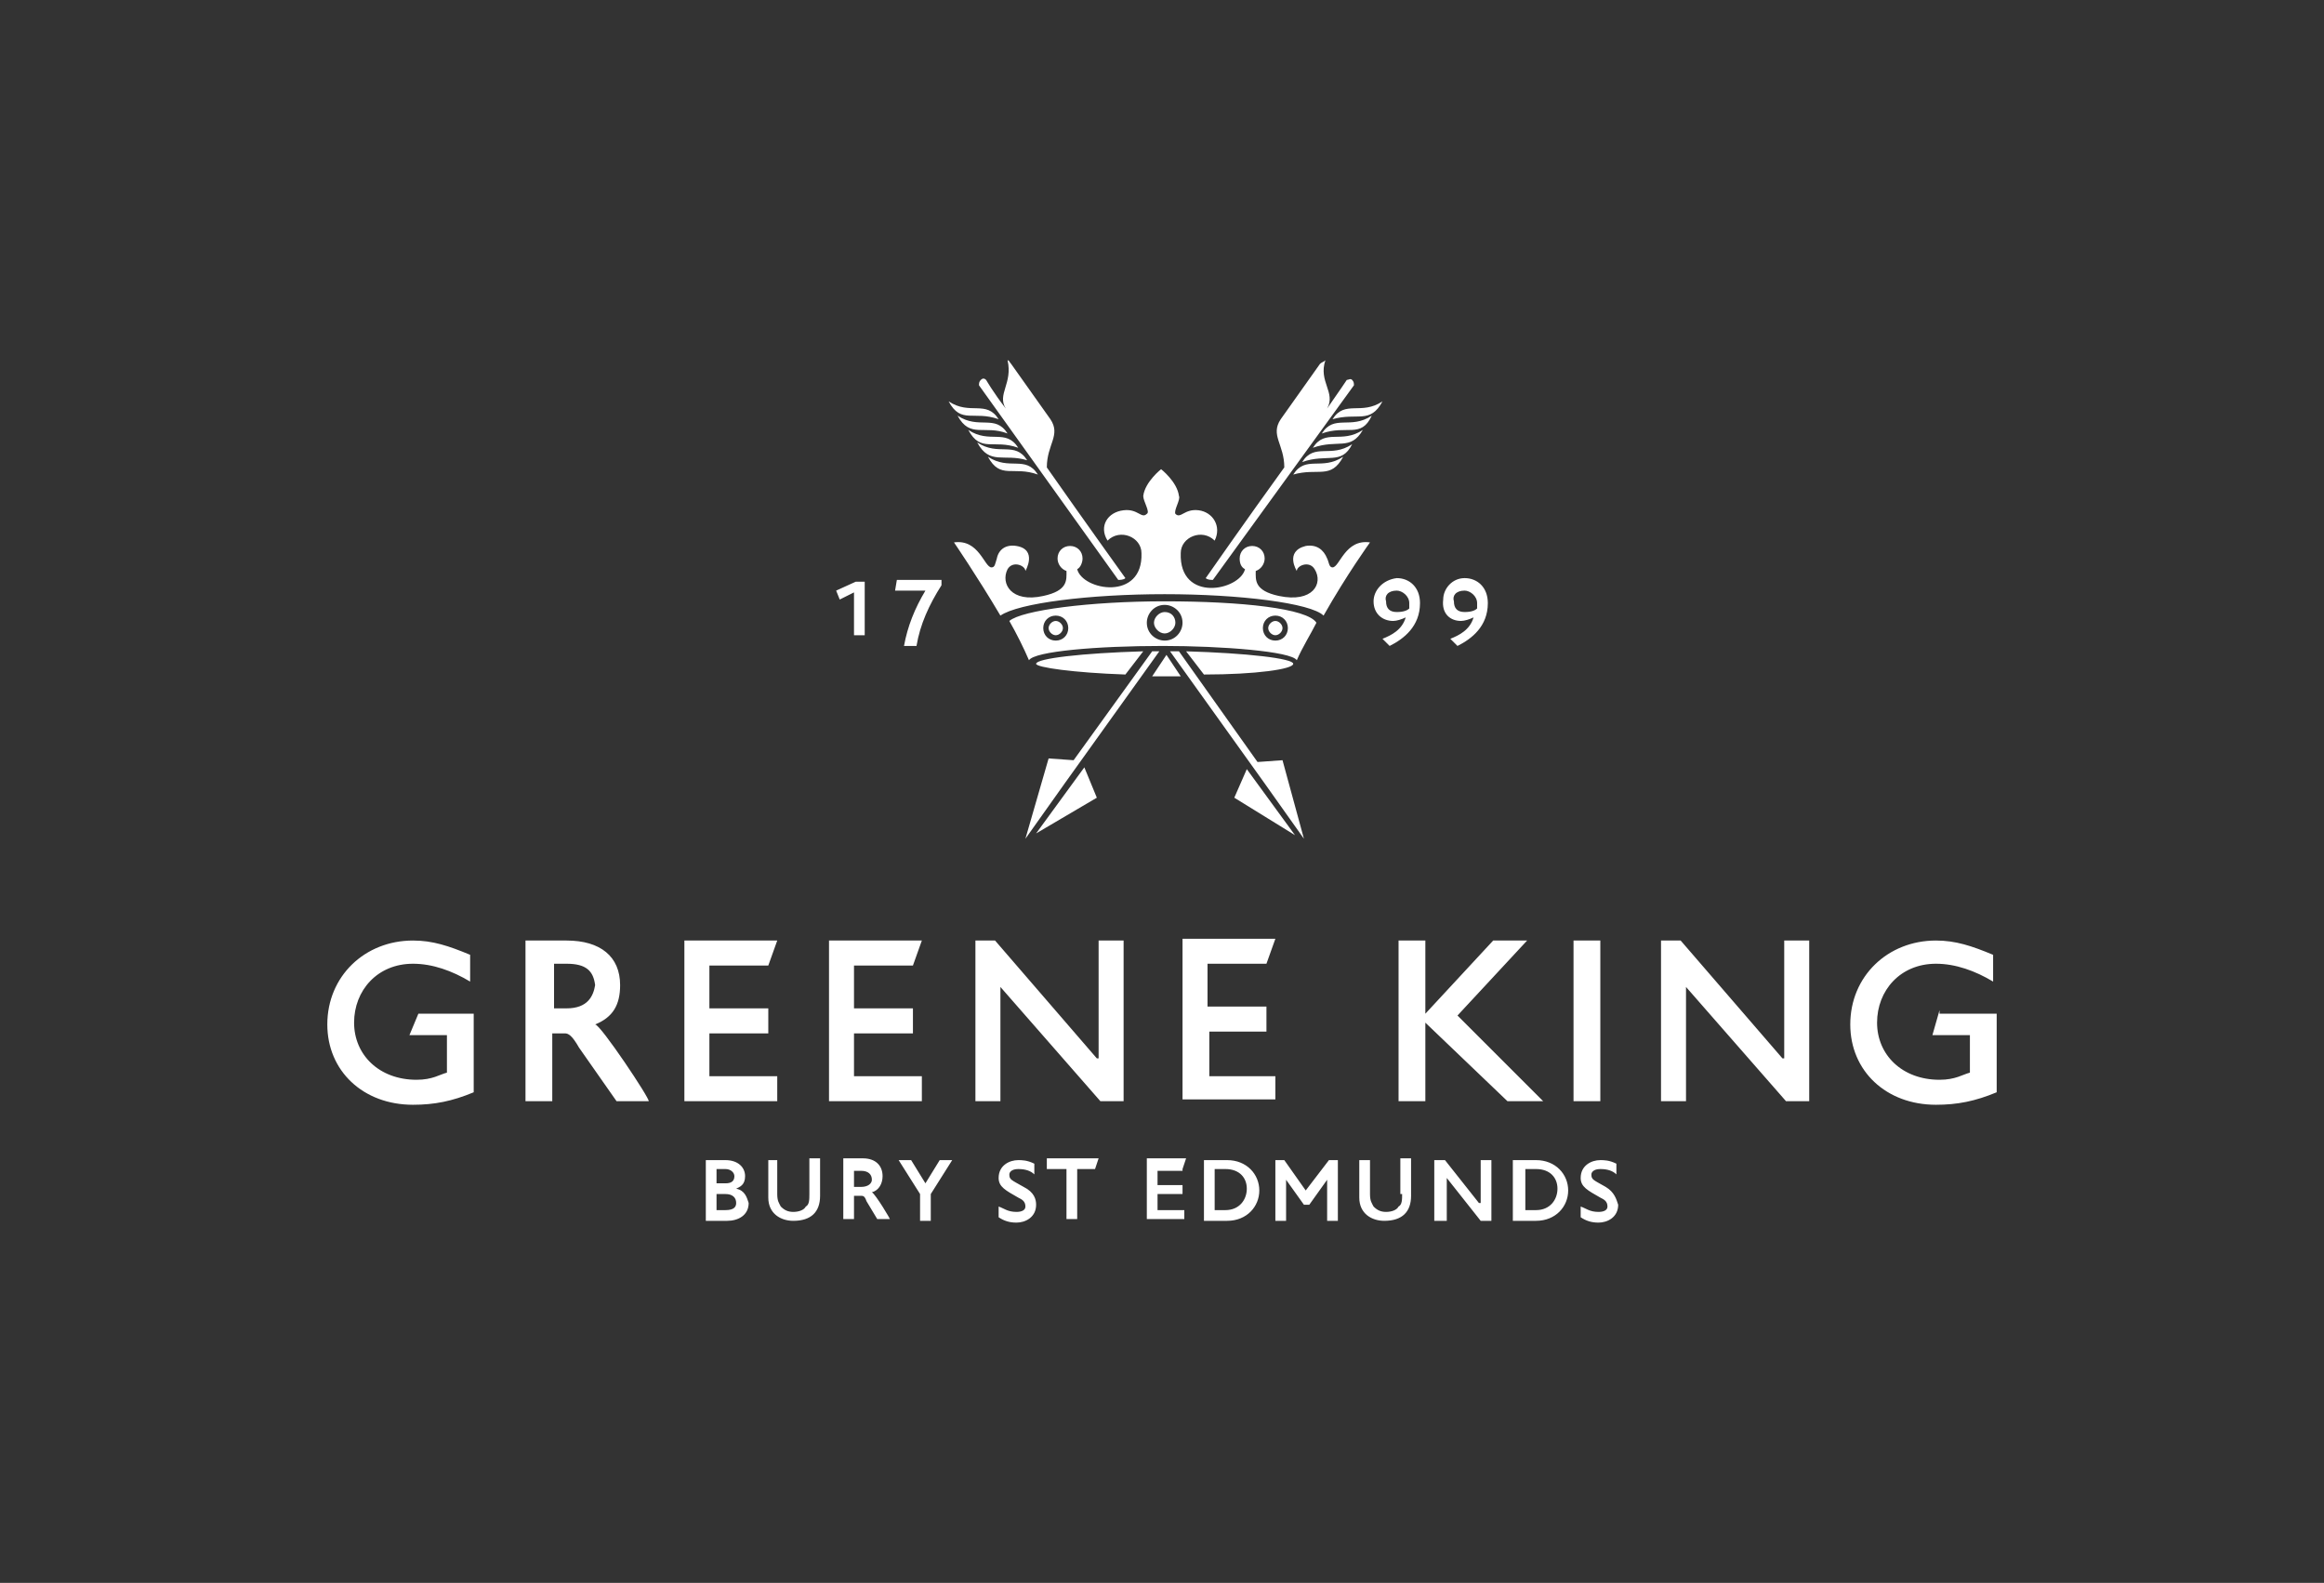 <?xml version="1.0" encoding="UTF-8"?> <svg xmlns="http://www.w3.org/2000/svg" width="138" height="94" viewBox="0 0 138 94" fill="none"><rect x="0" y="0" width="138" height="94" fill="#333333" stroke="none"/><path d="M76.792 39.42C76.792 39.102 74.036 38.783 70.431 38.678L71.491 40.056C74.566 40.056 76.792 39.738 76.792 39.42ZM70.113 40.162L69.265 38.889L68.417 40.162H70.113ZM69.159 36.345C68.841 36.345 68.523 36.663 68.523 36.981C68.523 37.299 68.841 37.617 69.159 37.617C69.477 37.617 69.795 37.299 69.795 36.981C69.795 36.663 69.583 36.345 69.159 36.345ZM60.783 70.483C60.041 70.059 59.935 70.059 59.935 69.741C59.935 69.635 60.041 69.423 60.465 69.423C60.889 69.423 61.207 69.529 61.419 69.741V69.105C60.995 68.893 60.677 68.893 60.465 68.893C59.935 68.893 59.299 69.211 59.299 69.953C59.299 70.483 59.723 70.695 60.465 71.12C60.677 71.225 60.889 71.332 60.889 71.65C60.889 71.862 60.677 71.968 60.359 71.968C59.829 71.968 59.617 71.756 59.299 71.65V72.286C59.617 72.498 59.935 72.604 60.359 72.604C60.889 72.604 61.525 72.286 61.525 71.543C61.525 71.225 61.419 70.801 60.783 70.483ZM62.691 36.875C62.48 36.875 62.267 37.087 62.267 37.299C62.267 37.511 62.48 37.723 62.691 37.723C62.904 37.723 63.116 37.511 63.116 37.299C63.116 37.087 62.904 36.875 62.691 36.875ZM67.886 38.678C64.282 38.783 61.525 39.102 61.525 39.42C61.525 39.632 63.752 39.95 66.826 40.056L67.886 38.678ZM75.732 38.041C75.308 38.041 74.99 37.723 74.99 37.299C74.99 36.875 75.308 36.557 75.732 36.557C76.156 36.557 76.474 36.875 76.474 37.299C76.474 37.723 76.156 38.041 75.732 38.041ZM69.159 38.041C68.629 38.041 68.099 37.617 68.099 36.981C68.099 36.451 68.523 35.921 69.159 35.921C69.689 35.921 70.219 36.345 70.219 36.981C70.219 37.511 69.795 38.041 69.159 38.041ZM62.691 38.041C62.267 38.041 61.949 37.723 61.949 37.299C61.949 36.875 62.267 36.557 62.691 36.557C63.116 36.557 63.434 36.875 63.434 37.299C63.434 37.723 63.116 38.041 62.691 38.041ZM69.159 35.709C64.706 35.709 60.677 36.239 59.935 36.875C60.359 37.617 60.783 38.465 61.101 39.208C61.419 38.678 65.13 38.359 69.053 38.359C72.551 38.359 76.686 38.678 77.004 39.208C77.322 38.465 77.852 37.617 78.17 36.981C77.64 36.133 73.718 35.709 69.159 35.709ZM59.829 25.743C59.087 24.577 58.133 25.531 56.861 24.683C57.603 26.061 58.451 25.213 59.829 25.743ZM69.159 35.285C73.612 35.285 77.852 35.815 78.594 36.557C79.973 34.119 81.351 32.21 81.351 32.21C79.867 31.998 79.549 33.694 79.125 33.694C78.913 33.694 78.913 33.377 78.806 33.164C78.594 32.634 78.17 32.316 77.534 32.422C76.262 32.74 77.004 33.907 77.004 33.907C77.004 33.589 77.746 33.27 78.064 33.801C78.594 34.649 77.958 35.815 75.944 35.391C74.46 35.073 74.566 34.437 74.566 33.907C74.884 33.801 75.096 33.483 75.096 33.164C75.096 32.74 74.778 32.422 74.354 32.422C73.93 32.422 73.612 32.74 73.612 33.164C73.612 33.483 73.718 33.694 73.93 33.801C73.612 35.073 70.007 35.815 70.113 32.846C70.113 31.892 71.385 31.362 72.127 32.104C72.551 31.256 72.021 30.408 71.173 30.302C70.325 30.196 70.113 30.832 69.795 30.514C69.689 30.302 70.113 29.666 70.007 29.454C69.901 28.606 68.947 27.863 68.947 27.863C68.947 27.863 67.993 28.606 67.886 29.454C67.886 29.772 68.311 30.408 68.099 30.514C67.781 30.832 67.569 30.196 66.72 30.302C65.766 30.408 65.236 31.256 65.766 32.104C66.508 31.362 67.781 31.892 67.781 32.846C67.886 35.709 64.282 35.073 63.964 33.801C64.176 33.694 64.282 33.377 64.282 33.164C64.282 32.74 63.964 32.422 63.54 32.422C63.116 32.422 62.798 32.74 62.798 33.164C62.798 33.483 63.01 33.801 63.328 33.907C63.328 34.437 63.434 35.073 61.949 35.391C60.041 35.815 59.405 34.649 59.829 33.801C60.147 33.27 60.889 33.589 60.889 33.907C60.889 33.907 61.631 32.634 60.359 32.422C59.723 32.316 59.299 32.634 59.193 33.164C59.087 33.483 59.087 33.694 58.875 33.694C58.451 33.694 58.133 31.998 56.648 32.21C56.648 32.21 58.027 34.225 59.405 36.557C60.465 35.815 64.706 35.285 69.159 35.285ZM65.13 47.371L64.388 45.569L61.525 49.492L65.13 47.371ZM56.33 23.835C57.072 25.213 57.815 24.365 59.299 24.895C58.557 23.729 57.603 24.683 56.33 23.835ZM68.417 38.678L63.752 45.145L62.267 45.039L60.889 49.809L63.222 46.523L68.841 38.678H68.417ZM73.293 47.371L76.898 49.597L74.036 45.675L73.293 47.371ZM76.156 45.145L74.672 45.251L70.007 38.678H69.477L75.096 46.523L77.428 49.809L76.156 45.145ZM91.211 71.862H90.575V69.423H91.211C92.059 69.423 92.483 69.953 92.483 70.589C92.483 71.225 92.059 71.862 91.211 71.862ZM91.211 68.893H89.833V72.498H91.211C92.377 72.498 93.119 71.65 93.119 70.695C93.119 69.741 92.377 68.893 91.211 68.893ZM95.028 55.853H93.437V65.394H95.028V55.853ZM115.171 59.987L114.747 61.472H116.974V63.698C116.55 63.804 116.125 64.122 115.171 64.122C112.945 64.122 111.461 62.638 111.461 60.73C111.461 58.821 112.839 57.231 114.959 57.231C116.125 57.231 117.292 57.655 118.352 58.291V56.701C117.08 56.171 116.125 55.853 114.959 55.853C112.097 55.853 109.87 57.973 109.87 60.836C109.87 63.592 111.991 65.606 114.959 65.606C116.231 65.606 117.292 65.394 118.564 64.864V60.199H115.171V59.987ZM86.546 60.306L90.681 55.853H88.666L84.638 60.199V55.853H83.047V65.394H84.638V60.73L89.514 65.394H91.635L86.546 60.306ZM95.346 70.483C94.603 70.059 94.497 70.059 94.497 69.741C94.497 69.635 94.603 69.423 95.028 69.423C95.452 69.423 95.77 69.529 95.982 69.741V69.105C95.558 68.893 95.24 68.893 95.028 68.893C94.497 68.893 93.861 69.211 93.861 69.953C93.861 70.483 94.285 70.695 95.028 71.12C95.24 71.225 95.452 71.332 95.452 71.65C95.452 71.862 95.24 71.968 94.921 71.968C94.391 71.968 94.179 71.756 93.861 71.65V72.286C94.179 72.498 94.497 72.604 94.921 72.604C95.452 72.604 96.088 72.286 96.088 71.543C95.982 71.225 95.876 70.801 95.346 70.483ZM105.842 62.85L99.798 55.853H98.632V65.394H100.116V58.609L106.054 65.394H107.432V55.853H105.948V62.85H105.842ZM71.703 61.26H75.202V59.775H71.703V57.231H75.202L75.732 55.747H70.219V65.288H75.732V63.91H71.809V61.26H71.703ZM70.219 69.423L70.431 68.787H68.099V72.392H70.325V71.862H68.735V70.907H70.219V70.377H68.735V69.529H70.219V69.423ZM72.763 71.862H72.127V69.423H72.763C73.612 69.423 74.036 69.953 74.036 70.589C74.036 71.225 73.612 71.862 72.763 71.862ZM72.869 68.893H71.491V72.498H72.869C74.036 72.498 74.778 71.65 74.778 70.695C74.778 69.741 74.036 68.893 72.869 68.893ZM65.13 62.85L59.087 55.853H57.921V65.394H59.405V58.609L65.342 65.394H66.72V55.853H65.236V62.85H65.13ZM87.818 71.438L85.804 68.893H85.168V72.498H85.91V69.953L87.924 72.498H88.56V68.893H87.924V71.438H87.818ZM83.259 70.907C83.259 71.225 83.259 71.543 83.047 71.65C82.941 71.862 82.623 71.968 82.305 71.968C81.987 71.968 81.775 71.862 81.563 71.65C81.457 71.438 81.351 71.332 81.351 70.907V68.893H80.715V71.12C80.715 72.074 81.457 72.498 82.199 72.498C83.259 72.498 83.79 71.968 83.79 71.013V68.787H83.153V70.907H83.259ZM62.161 69.423H63.328V72.392H63.964V69.423H65.024L65.236 68.787H62.161V69.423ZM77.534 70.695L76.262 68.893H75.732V72.498H76.368V70.059L77.428 71.543H77.746L78.806 70.059V72.498H79.443V68.893H78.913L77.534 70.695ZM75.732 36.875C75.52 36.875 75.308 37.087 75.308 37.299C75.308 37.511 75.52 37.723 75.732 37.723C75.944 37.723 76.156 37.511 76.156 37.299C76.156 37.087 75.944 36.875 75.732 36.875ZM60.995 27.333C60.253 26.167 59.299 27.121 58.027 26.273C58.769 27.651 59.617 26.909 60.995 27.333ZM66.402 34.437C66.508 34.437 66.72 34.437 66.826 34.331C66.826 34.331 64.388 30.938 62.161 27.757C62.161 26.379 63.01 25.849 62.373 24.895L60.041 21.608C59.935 21.502 59.935 21.396 59.829 21.396C60.147 22.774 59.193 23.411 59.723 24.259C58.981 23.305 58.557 22.562 58.557 22.562C58.451 22.456 58.345 22.456 58.239 22.562C58.133 22.669 58.133 22.774 58.133 22.881L66.402 34.437ZM57.497 25.531C58.239 26.909 58.981 26.061 60.465 26.591C59.723 25.425 58.769 26.379 57.497 25.531ZM50.711 35.179V37.723H51.347V34.543H50.817L49.651 35.073L49.863 35.603L50.711 35.179ZM71.597 34.331C71.703 34.437 71.915 34.437 72.021 34.437L80.397 22.881C80.397 22.774 80.397 22.669 80.291 22.562C80.185 22.456 80.079 22.562 79.973 22.562C79.973 22.562 79.549 23.199 78.806 24.259C79.337 23.305 78.276 22.669 78.701 21.396C78.594 21.502 78.489 21.502 78.382 21.608L76.05 24.895C75.414 25.849 76.262 26.379 76.262 27.757C74.036 30.832 71.597 34.331 71.597 34.331ZM61.631 28.181C60.889 27.015 59.935 27.97 58.663 27.121C59.405 28.5 60.147 27.651 61.631 28.181ZM53.68 38.359H54.422C54.634 37.087 55.164 35.921 55.906 34.755V34.437H53.256L53.15 35.073H54.952C54.316 36.133 53.892 37.193 53.68 38.359ZM79.125 24.895C80.609 24.471 81.351 25.213 82.093 23.835C80.821 24.683 79.867 23.729 79.125 24.895ZM82.941 35.073C83.259 35.073 83.683 35.391 83.683 35.815V36.133C83.577 36.239 83.365 36.345 82.941 36.345C82.517 36.345 82.305 36.133 82.305 35.709C82.199 35.391 82.411 35.073 82.941 35.073ZM81.563 35.709C81.563 36.451 82.093 36.875 82.729 36.875C82.941 36.875 83.259 36.769 83.471 36.663C83.259 37.405 82.623 37.723 82.093 37.935L82.517 38.359C83.365 37.935 84.32 37.193 84.32 35.815C84.32 34.861 83.683 34.331 82.941 34.331C82.093 34.437 81.563 35.073 81.563 35.709ZM86.97 35.073C87.288 35.073 87.712 35.391 87.712 35.815V36.133C87.606 36.239 87.394 36.345 86.97 36.345C86.546 36.345 86.334 36.133 86.334 35.709C86.228 35.391 86.44 35.073 86.97 35.073ZM86.758 36.875C86.97 36.875 87.288 36.769 87.5 36.663C87.288 37.405 86.652 37.723 86.122 37.935L86.546 38.359C87.394 37.935 88.348 37.193 88.348 35.815C88.348 34.861 87.712 34.331 86.97 34.331C86.228 34.331 85.698 34.967 85.698 35.603C85.592 36.451 86.122 36.875 86.758 36.875ZM80.291 26.379C79.019 27.227 78.064 26.273 77.322 27.439C78.806 26.909 79.655 27.651 80.291 26.379ZM80.927 25.531C79.655 26.379 78.701 25.425 77.958 26.591C79.443 26.061 80.185 26.803 80.927 25.531ZM76.792 28.181C78.276 27.757 79.019 28.5 79.761 27.121C78.489 27.97 77.534 27.015 76.792 28.181ZM81.457 24.683C80.185 25.531 79.231 24.577 78.489 25.743C79.973 25.213 80.821 26.061 81.457 24.683ZM51.135 70.483H50.711V69.529H51.135C51.559 69.529 51.772 69.741 51.772 70.059C51.772 70.271 51.559 70.483 51.135 70.483ZM51.772 70.801C52.196 70.695 52.408 70.271 52.408 69.847C52.408 69.211 51.984 68.787 51.241 68.787H50.075V72.392H50.711V71.013H51.135C51.241 71.013 51.347 71.013 51.453 71.332L52.09 72.392H52.832C52.938 72.498 51.984 70.907 51.772 70.801ZM46.153 63.91H42.124V61.366H45.622V59.881H42.124V57.337H45.622L46.153 55.853H40.639V65.394H46.153V63.91ZM43.078 71.862H42.548V70.907H43.078C43.502 70.907 43.714 71.12 43.714 71.438C43.714 71.65 43.608 71.862 43.078 71.862ZM42.548 69.423H43.078C43.396 69.423 43.608 69.635 43.608 69.847C43.608 70.165 43.396 70.271 43.078 70.271H42.548V69.423ZM43.714 70.589C43.926 70.483 44.244 70.377 44.244 69.847C44.244 69.317 43.82 68.893 43.078 68.893H41.912V72.498H43.184C43.82 72.498 44.456 72.18 44.456 71.438C44.35 71.12 44.244 70.695 43.714 70.589ZM48.061 70.907C48.061 71.225 48.061 71.543 47.849 71.65C47.743 71.862 47.425 71.968 47.107 71.968C46.789 71.968 46.577 71.862 46.364 71.65C46.258 71.438 46.153 71.332 46.153 70.907V68.893H45.622V71.12C45.622 72.074 46.364 72.498 47.107 72.498C48.167 72.498 48.697 71.968 48.697 71.013V68.787H48.061V70.907ZM54.952 70.271L54.104 68.893H53.362L54.634 70.907V72.498H55.27V70.907L56.542 68.893H55.8L54.952 70.271ZM54.74 63.91H50.711V61.366H54.21V59.881H50.711V57.337H54.21L54.74 55.853H49.227V65.394H54.74V63.91ZM33.642 59.881H32.9V57.231H33.642C34.808 57.231 35.233 57.655 35.339 58.503C35.233 59.139 34.914 59.881 33.642 59.881ZM35.339 60.836C36.399 60.411 36.823 59.669 36.823 58.503C36.823 56.807 35.657 55.853 33.642 55.853H31.204V65.394H32.794V61.366H33.536C33.748 61.366 33.96 61.472 34.384 62.214L36.611 65.394H38.519C38.625 65.288 35.657 60.836 35.339 60.836ZM24.312 61.472H26.539V63.698C26.115 63.804 25.691 64.122 24.736 64.122C22.51 64.122 21.026 62.638 21.026 60.73C21.026 58.821 22.404 57.231 24.524 57.231C25.691 57.231 26.857 57.655 27.917 58.291V56.701C26.645 56.171 25.691 55.853 24.524 55.853C21.662 55.853 19.436 57.973 19.436 60.836C19.436 63.592 21.556 65.606 24.524 65.606C25.797 65.606 26.857 65.394 28.129 64.864V60.199H24.843L24.312 61.472Z" fill="white"></path></svg> 